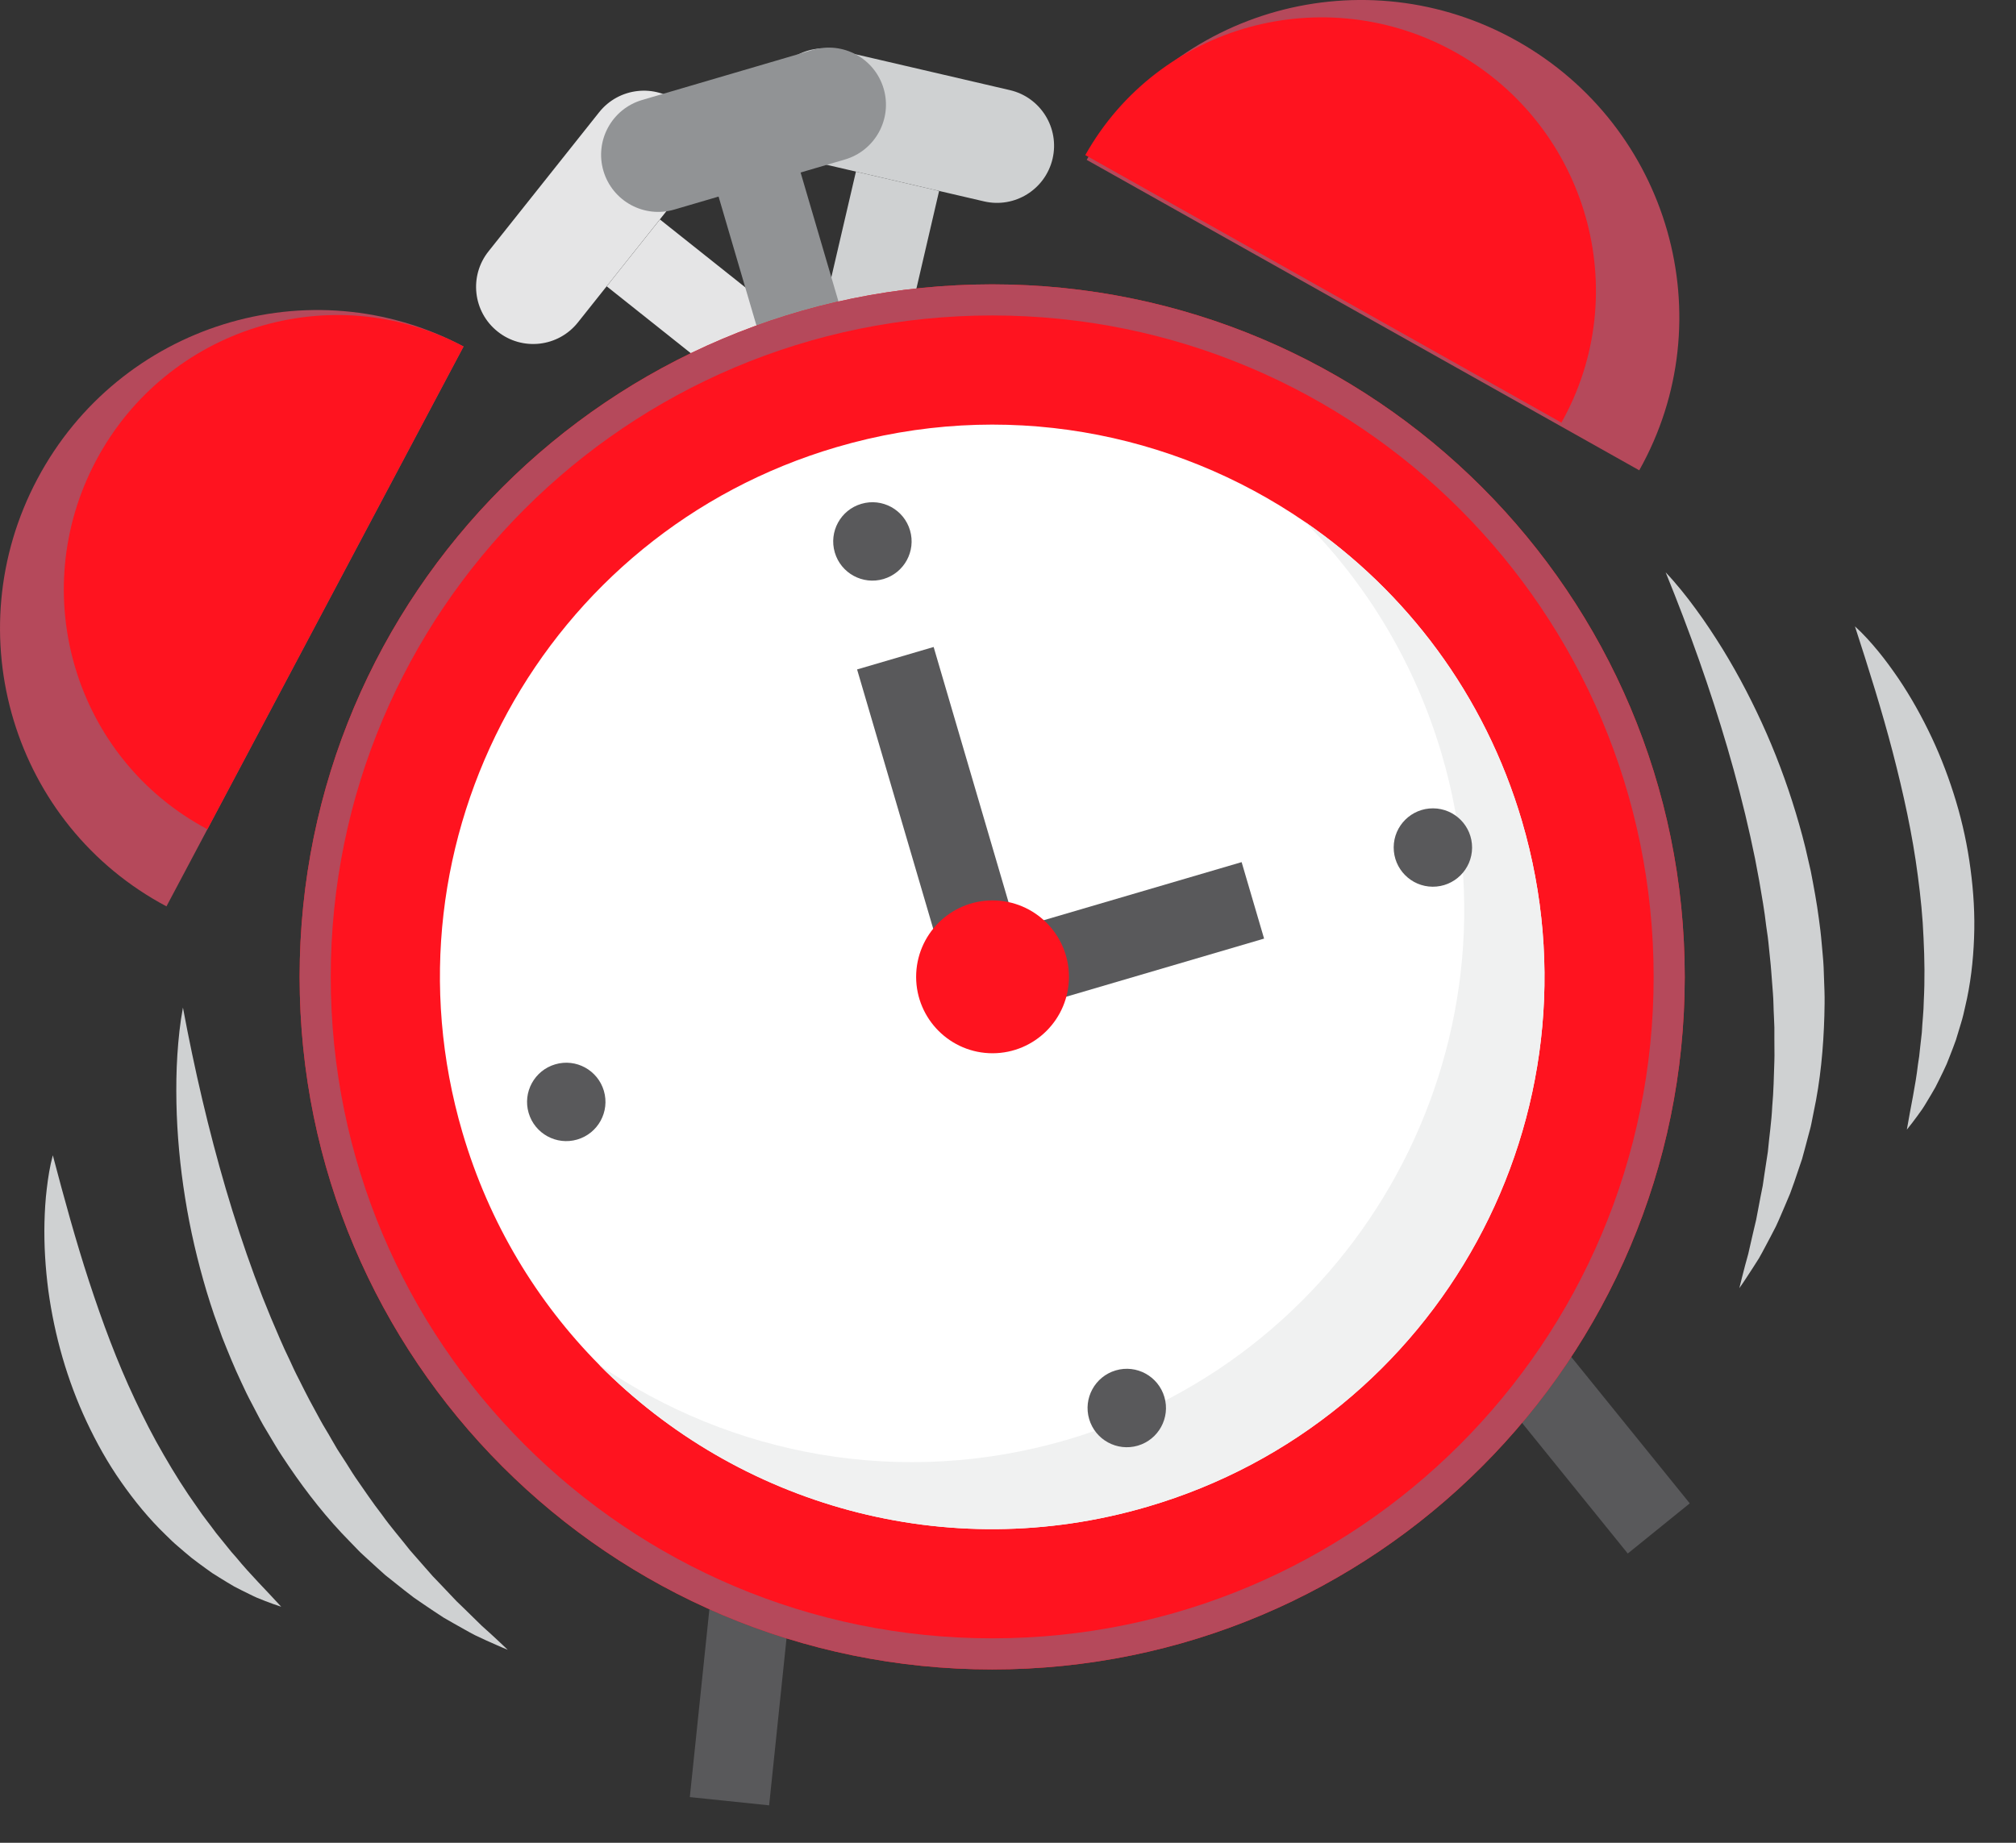 <?xml version="1.0" encoding="UTF-8"?> <svg xmlns="http://www.w3.org/2000/svg" width="35" height="32" viewBox="0 0 35 32" fill="none"><rect x="0" y="0" width="35" height="32" fill="#333333" stroke="none"/> <path d="M14.86 2.98L14.061 6.413L15.506 6.749L16.304 3.316L14.86 2.98Z" fill="#CFD1D2"></path> <path d="M13.337 1.608C13.461 1.074 13.994 0.742 14.527 0.866L17.533 1.565C18.066 1.689 18.398 2.222 18.274 2.756C18.149 3.29 17.617 3.621 17.084 3.497L14.078 2.798C13.545 2.674 13.213 2.141 13.337 1.608Z" fill="#CFD1D2"></path> <path d="M13.353 31.35L11.976 31.207L14.426 7.676L29.336 26.106L28.26 26.977L15.456 11.152L13.353 31.35Z" fill="#59595B"></path> <path d="M11.457 3.811L10.533 4.972L13.291 7.166L14.215 6.005L11.457 3.811Z" fill="#E5E5E6"></path> <path d="M8.64 5.758C8.211 5.418 8.14 4.793 8.481 4.365L10.402 1.949C10.743 1.521 11.367 1.449 11.795 1.79C12.224 2.131 12.295 2.755 11.954 3.184L10.033 5.599C9.692 6.028 9.068 6.099 8.64 5.758Z" fill="#E5E5E6"></path> <path d="M13.799 2.654L12.375 3.072L13.523 6.982L14.947 6.565L13.799 2.654Z" fill="#919395"></path> <path d="M10.476 2.967C10.322 2.441 10.623 1.89 11.149 1.736L14.11 0.867C14.635 0.713 15.186 1.013 15.341 1.539C15.495 2.065 15.194 2.616 14.668 2.77L11.707 3.639C11.182 3.794 10.631 3.493 10.476 2.967Z" fill="#919395"></path> <path d="M17.226 28.99C23.866 28.99 29.249 23.606 29.249 16.964C29.249 10.322 23.866 4.938 17.226 4.938C10.585 4.938 5.202 10.322 5.202 16.964C5.202 23.606 10.585 28.99 17.226 28.99Z" fill="#FF131F"></path> <path d="M17.226 28.99C23.866 28.99 29.249 23.606 29.249 16.964C29.249 10.322 23.866 4.938 17.226 4.938C10.585 4.938 5.202 10.322 5.202 16.964C5.202 23.606 10.585 28.99 17.226 28.99Z" fill="#B5495B"></path> <path d="M17.226 28.45C23.567 28.45 28.709 23.308 28.709 16.964C28.709 10.62 23.567 5.478 17.226 5.478C10.883 5.478 5.742 10.62 5.742 16.964C5.742 23.308 10.883 28.45 17.226 28.45Z" fill="#FF131F"></path> <path d="M22.654 9.062C20.36 7.487 17.404 6.919 14.526 7.764C9.446 9.255 6.537 14.583 8.028 19.664C8.491 21.242 9.324 22.61 10.405 23.702C12.803 26.128 16.423 27.192 19.926 26.163C25.006 24.672 27.915 19.344 26.424 14.263C25.777 12.061 24.41 10.267 22.654 9.062Z" fill="white"></path> <path d="M22.654 9.062C23.735 10.154 24.567 11.522 25.031 13.1C26.521 18.181 23.612 23.508 18.532 25C15.655 25.845 12.699 25.277 10.404 23.702C12.803 26.128 16.423 27.192 19.925 26.163C25.005 24.672 27.915 19.344 26.424 14.263C25.777 12.061 24.41 10.267 22.654 9.062Z" fill="#F0F1F1"></path> <path d="M28.459 8.167C29.936 5.538 28.986 2.2 26.337 0.711C23.688 -0.778 20.344 0.147 18.866 2.776L28.459 8.167Z" fill="#B5495B"></path> <path d="M27.108 7.339C28.38 5.074 27.561 2.197 25.279 0.914C22.997 -0.369 20.114 0.428 18.842 2.693L27.108 7.339Z" fill="#FF131F"></path> <path d="M2.89 15.739C0.228 14.326 -0.777 11.003 0.648 8.319C2.071 5.634 5.385 4.604 8.048 6.017L2.89 15.739Z" fill="#B5495B"></path> <path d="M3.601 14.4C1.304 13.181 0.438 10.317 1.666 8.001C2.894 5.687 5.751 4.798 8.048 6.017L3.601 14.4Z" fill="#FF131F"></path> <path d="M16.704 17.839L14.88 11.625L16.209 11.235L17.642 16.12L21.556 14.971L21.946 16.299L16.704 17.839Z" fill="#59595B"></path> <path d="M17.234 18.29C17.966 18.288 18.559 17.694 18.558 16.961C18.557 16.228 17.962 15.635 17.23 15.636C16.497 15.637 15.905 16.232 15.905 16.965C15.907 17.697 16.501 18.291 17.234 18.29Z" fill="#FF131F"></path> <path d="M10.484 18.943C10.59 19.304 10.383 19.682 10.022 19.788C9.662 19.894 9.284 19.687 9.178 19.327C9.072 18.966 9.279 18.588 9.64 18.482C10 18.376 10.378 18.583 10.484 18.943Z" fill="#59595B"></path> <path d="M25.557 14.721C25.559 14.345 25.256 14.039 24.88 14.037C24.505 14.035 24.198 14.338 24.196 14.713C24.194 15.089 24.497 15.396 24.873 15.398C25.248 15.4 25.555 15.097 25.557 14.721Z" fill="#59595B"></path> <path d="M15.338 10.055C14.977 10.161 14.599 9.954 14.493 9.594C14.387 9.233 14.594 8.854 14.955 8.749C15.315 8.643 15.693 8.849 15.799 9.21C15.905 9.571 15.698 9.949 15.338 10.055Z" fill="#59595B"></path> <path d="M19.754 25.104C19.393 25.209 19.015 25.003 18.909 24.642C18.803 24.282 19.01 23.903 19.371 23.797C19.731 23.691 20.109 23.898 20.215 24.259C20.321 24.62 20.114 24.998 19.754 25.104Z" fill="#59595B"></path> <path d="M28.918 9.939C29.108 10.14 29.281 10.357 29.443 10.579C29.607 10.802 29.759 11.033 29.905 11.268C30.194 11.739 30.449 12.233 30.672 12.741C30.895 13.251 31.082 13.776 31.235 14.313C31.273 14.447 31.31 14.582 31.343 14.718L31.437 15.127C31.49 15.402 31.542 15.678 31.578 15.956L31.605 16.165C31.614 16.235 31.619 16.304 31.626 16.374C31.637 16.514 31.654 16.654 31.66 16.794L31.675 17.216C31.68 17.357 31.676 17.498 31.673 17.638C31.657 18.2 31.605 18.763 31.487 19.313L31.446 19.519C31.433 19.588 31.411 19.655 31.394 19.723C31.358 19.859 31.323 19.994 31.285 20.129C31.241 20.262 31.196 20.395 31.15 20.527L31.079 20.724L30.998 20.916C30.942 21.045 30.89 21.173 30.831 21.298C30.767 21.422 30.703 21.546 30.637 21.668C30.604 21.728 30.573 21.79 30.538 21.849L30.426 22.025C30.35 22.141 30.277 22.257 30.197 22.369C30.228 22.234 30.265 22.102 30.298 21.97L30.352 21.773L30.397 21.575C30.426 21.442 30.459 21.312 30.489 21.181L30.564 20.786L30.603 20.59L30.632 20.393L30.692 20C30.716 19.736 30.756 19.476 30.768 19.212C30.792 18.951 30.796 18.688 30.805 18.427C30.81 18.296 30.803 18.164 30.805 18.034V17.838L30.797 17.642C30.789 17.511 30.791 17.381 30.78 17.25L30.75 16.859C30.741 16.729 30.724 16.599 30.712 16.468C30.705 16.403 30.7 16.338 30.691 16.273L30.663 16.079C30.634 15.818 30.587 15.56 30.543 15.301L30.47 14.913L30.388 14.527C30.274 14.012 30.14 13.499 29.991 12.989C29.692 11.967 29.332 10.957 28.918 9.939Z" fill="#CFD1D2"></path> <path d="M32.204 10.877C32.351 11.009 32.482 11.157 32.607 11.308C32.732 11.46 32.847 11.619 32.958 11.781C33.178 12.107 33.37 12.452 33.538 12.809C33.706 13.167 33.846 13.539 33.96 13.919C34.074 14.3 34.158 14.691 34.21 15.088C34.263 15.484 34.288 15.886 34.272 16.288C34.257 16.689 34.211 17.09 34.118 17.48C34.097 17.578 34.074 17.676 34.044 17.772C34.015 17.868 33.987 17.963 33.957 18.059C33.923 18.153 33.888 18.246 33.851 18.339L33.796 18.478L33.733 18.613C33.689 18.702 33.647 18.792 33.601 18.88C33.551 18.966 33.502 19.052 33.45 19.136C33.424 19.178 33.4 19.221 33.372 19.261L33.285 19.382C33.227 19.461 33.168 19.54 33.105 19.616C33.171 19.225 33.255 18.857 33.298 18.483L33.319 18.345L33.334 18.206L33.365 17.931C33.374 17.746 33.397 17.564 33.399 17.381C33.418 17.017 33.413 16.654 33.395 16.293C33.381 15.931 33.344 15.571 33.296 15.211C33.203 14.491 33.045 13.776 32.859 13.058C32.671 12.338 32.446 11.622 32.204 10.877Z" fill="#CFD1D2"></path> <path d="M3.176 17.497C3.378 18.578 3.621 19.622 3.92 20.644C4.07 21.154 4.235 21.657 4.417 22.152L4.557 22.522L4.705 22.887C4.809 23.129 4.908 23.372 5.024 23.607L5.106 23.785C5.133 23.845 5.165 23.902 5.194 23.961C5.254 24.078 5.31 24.196 5.372 24.311L5.559 24.656C5.621 24.772 5.693 24.88 5.756 24.995L5.855 25.165L5.961 25.329C6.034 25.438 6.099 25.552 6.173 25.66C6.323 25.875 6.468 26.093 6.63 26.301C6.782 26.516 6.956 26.713 7.119 26.922L7.381 27.221L7.513 27.371L7.651 27.515L7.928 27.807C8.024 27.9 8.121 27.992 8.217 28.088L8.363 28.231L8.514 28.367C8.614 28.461 8.716 28.552 8.815 28.649C8.687 28.598 8.563 28.539 8.436 28.484L8.248 28.396C8.186 28.365 8.126 28.33 8.066 28.297C7.944 28.23 7.824 28.16 7.703 28.091C7.586 28.017 7.472 27.937 7.356 27.86L7.183 27.741L7.017 27.613C6.907 27.527 6.798 27.44 6.689 27.352C6.584 27.259 6.481 27.164 6.378 27.07C6.327 27.021 6.272 26.976 6.224 26.925L6.078 26.774C5.682 26.374 5.333 25.93 5.017 25.465C4.939 25.348 4.859 25.232 4.787 25.111L4.571 24.749C4.501 24.627 4.44 24.501 4.373 24.376C4.341 24.314 4.307 24.253 4.277 24.189L4.187 23.998C4.067 23.745 3.962 23.485 3.858 23.224L3.716 22.829C3.671 22.698 3.629 22.564 3.588 22.43C3.428 21.895 3.301 21.351 3.214 20.803C3.126 20.255 3.074 19.702 3.063 19.149C3.058 18.872 3.061 18.596 3.079 18.32C3.097 18.044 3.125 17.769 3.176 17.497Z" fill="#CFD1D2"></path> <path d="M0.917 20.062C1.117 20.82 1.315 21.544 1.546 22.251C1.777 22.956 2.031 23.643 2.341 24.299C2.495 24.627 2.659 24.95 2.842 25.263C3.022 25.576 3.215 25.884 3.427 26.18C3.528 26.333 3.645 26.473 3.753 26.623L3.928 26.839L4.016 26.948L4.108 27.053C4.346 27.344 4.616 27.608 4.882 27.901C4.788 27.872 4.696 27.837 4.604 27.802L4.466 27.747C4.42 27.728 4.377 27.705 4.333 27.684C4.244 27.642 4.156 27.596 4.068 27.551C3.982 27.502 3.898 27.449 3.813 27.397L3.687 27.318L3.565 27.231C3.484 27.173 3.405 27.113 3.325 27.052C3.247 26.989 3.172 26.923 3.096 26.858C3.019 26.794 2.947 26.724 2.876 26.653C2.587 26.375 2.332 26.062 2.102 25.733C1.871 25.404 1.675 25.052 1.505 24.69C1.165 23.965 0.946 23.192 0.839 22.41C0.788 22.018 0.763 21.624 0.772 21.231C0.777 21.035 0.788 20.839 0.812 20.643C0.835 20.448 0.865 20.253 0.917 20.062Z" fill="#CFD1D2"></path> </svg> 